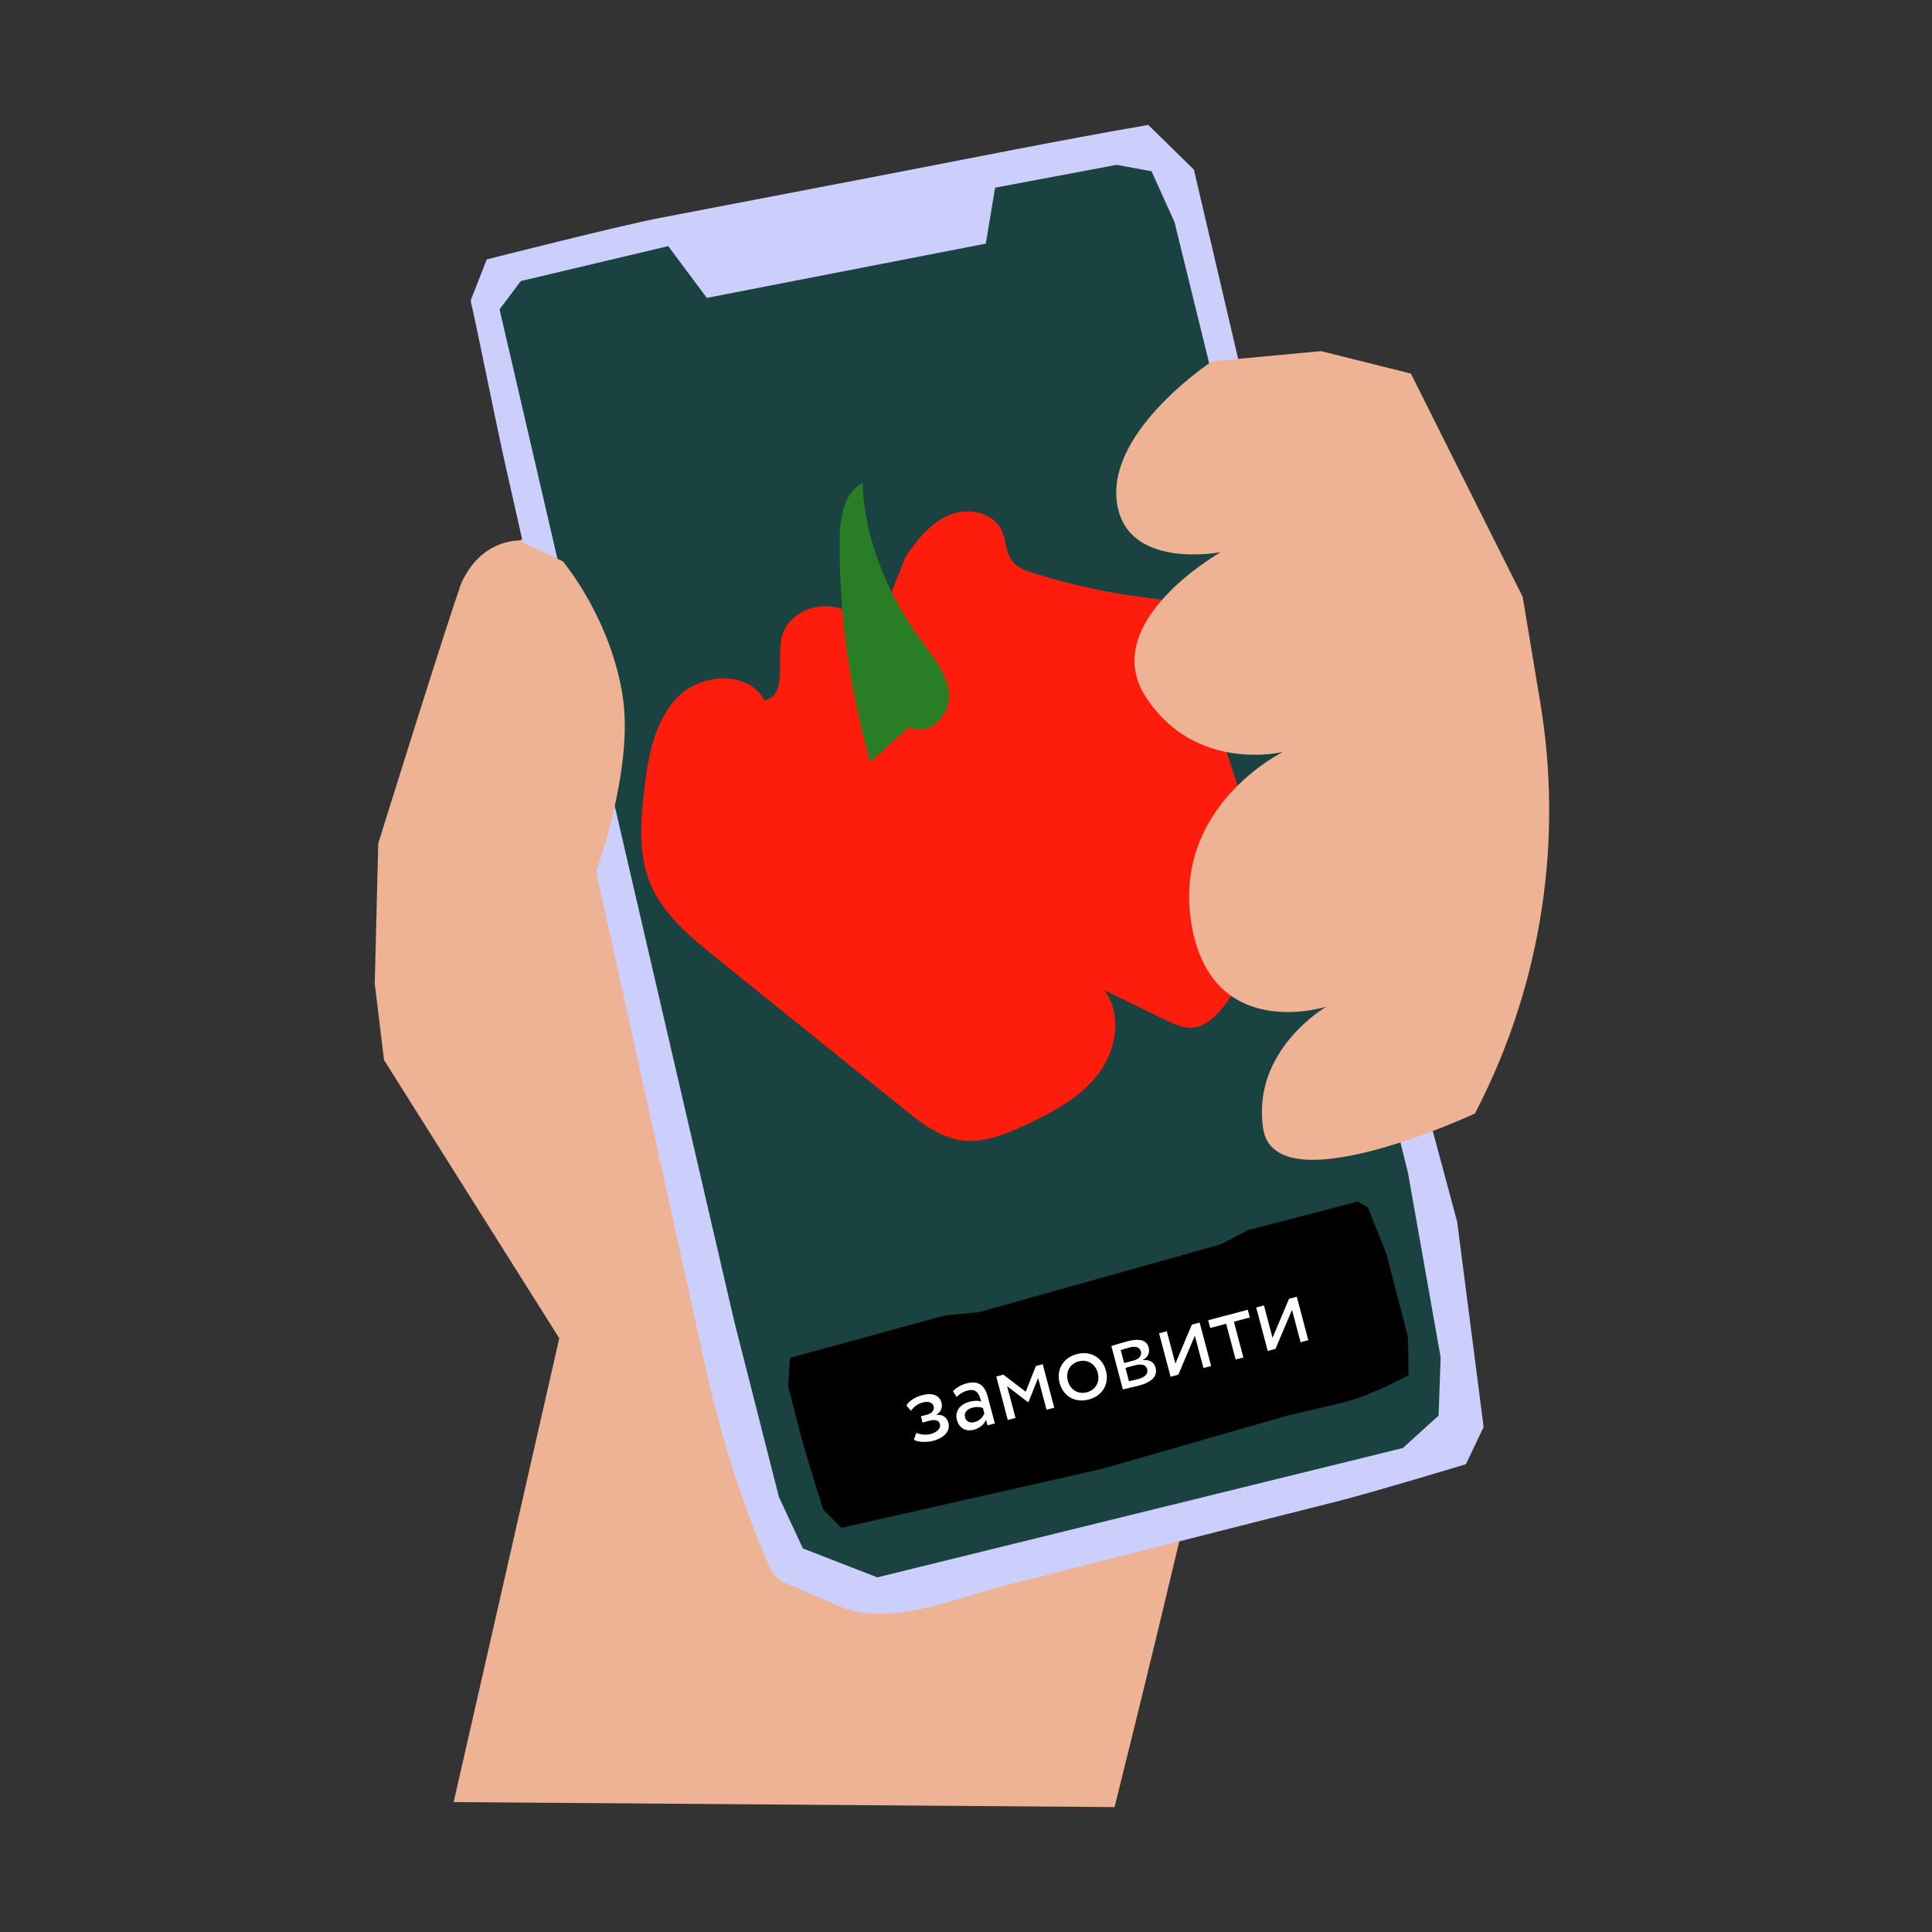 <svg width="232" height="232" viewBox="0 0 232 232" fill="none" xmlns="http://www.w3.org/2000/svg">
<rect x="0" y="0" width="232" height="232" fill="#333333" stroke="none"/>
<g clip-path="url(#clip0)">
<path d="M76.813 96.539C76.813 96.539 90.908 88.475 90.784 79.812C90.66 71.149 87.236 64.458 87.236 64.458L72.843 62.361C72.843 62.361 57.581 64.258 55.373 70.125C53.909 74.02 45.422 101.283 45.422 101.283L45 118.11L46.117 127.297L67.16 160.702L54.479 216.401L133.838 217C133.838 217 145.03 172.236 146.172 164.172C147.313 156.108 140.737 145.098 140.737 145.098L76.813 96.539Z" fill="#EDB394"/>
<path d="M56.564 36.346C57.135 38.668 59.368 49.903 60.634 55.595C62.321 63.035 63.984 70.475 65.646 77.914C69.542 95.441 73.438 112.992 77.309 130.543C79.716 141.403 82.099 152.263 84.481 163.123C86.392 171.836 88.6 179.127 92.075 187.415C92.372 188.139 92.695 188.888 93.266 189.413C93.712 189.837 94.283 190.087 94.854 190.311C96.789 191.16 98.725 192.009 100.661 192.833C106.815 195.504 114.631 191.909 120.91 190.336C128.801 188.339 136.667 186.342 144.559 184.344C149.919 182.971 155.279 181.623 160.639 180.275C164.609 179.276 176.024 175.831 176.024 175.831L178.158 171.362L174.982 146.721L161.631 97.088L151.085 53.373L143.367 20.368L137.883 15C126.915 16.897 115.996 19.119 105.053 21.216C96.467 22.864 87.881 24.512 79.295 26.16C74.431 27.084 58.45 31.153 58.45 31.153L56.589 35.897C56.589 35.897 56.514 36.196 56.564 36.346Z" fill="#CCCFFB"/>
<path d="M59.988 37.145L88.154 158.604L93.539 179.776L96.417 185.942L105.351 189.413L168.456 173.884L172.749 169.989L172.997 162.998L169.076 140.854L141.035 26.659L138.28 20.567L134.087 19.794L119.495 22.54L118.379 29.256L84.878 35.772L80.238 29.555L62.544 33.749L59.988 37.145Z" fill="#194240"/>
<path d="M71.577 104.703C71.577 104.703 76.069 92.395 74.803 83.806C73.389 74.244 67.582 67.404 67.582 67.404L62.271 64.907C62.271 64.907 57.383 64.757 55.174 70.624" fill="#EDB394"/>
<g clip-path="url(#clip1)">
<path d="M105.246 75.603C103.594 74.051 101.446 72.829 99.167 72.796C96.888 72.763 94.509 74.15 93.914 76.363C93.188 79.17 94.641 83.497 91.8 84.124C89.95 80.524 84.268 80.788 81.427 83.662C78.586 86.535 77.826 90.829 77.363 94.825C76.934 98.59 76.637 102.52 78.057 106.021C79.577 109.753 82.847 112.461 85.986 115.004C93.518 121.081 101.05 127.125 108.582 133.202C110.63 134.853 112.778 136.538 115.388 136.934C118.063 137.33 120.706 136.207 123.151 135.084C126.421 133.565 129.725 131.815 131.905 128.941C134.086 126.068 134.779 121.775 132.599 118.901C135.044 120.09 137.488 121.279 139.933 122.468C140.99 122.997 142.146 123.525 143.336 123.393C144.624 123.228 145.681 122.336 146.507 121.378C151.496 115.632 151.76 107.111 150.075 99.713C148.39 92.315 145.087 85.28 143.798 77.783C143.468 75.868 143.138 73.655 141.453 72.631C140.627 72.135 139.636 72.003 138.678 71.904C133.755 71.343 128.866 70.319 124.142 68.833C123.217 68.535 122.226 68.205 121.598 67.446C120.739 66.389 120.838 64.837 120.244 63.615C119.187 61.468 116.147 60.906 113.934 61.864C111.721 62.822 110.168 64.803 108.78 66.785" fill="#FE1D0C"/>
<path d="M104.519 91.489C102.041 82.902 100.786 73.985 100.819 65.035C100.819 62.393 101.248 59.222 103.594 58C103.792 64.936 106.699 71.574 110.796 77.156C112.249 79.137 113.934 81.185 113.967 83.629C114 86.073 111.291 88.583 109.21 87.262" fill="#297E25"/>
</g>
<path d="M158.629 42.163L145.551 43.386C145.551 43.386 133.193 51.5 134.087 60.039C134.955 68.577 146.593 66.305 146.593 66.305C146.593 66.305 131.655 74.744 137.66 83.806C143.665 92.869 154.063 90.297 154.063 90.297C154.063 90.297 140.638 96.838 143.095 111.069C145.551 125.3 159.274 120.881 159.274 120.881C159.274 120.881 150.266 126.074 151.681 135.511C153.095 144.923 177.116 133.713 177.116 133.713L177.786 132.39C185.181 117.535 187.687 100.733 184.958 84.356L182.848 71.673L169.423 44.859L158.629 42.163Z" fill="#EDB394"/>
<path d="M94.869 163.054L113.472 157.955L117.574 157.564L146.578 149.428L149.893 147.712L163.046 144.284L164.246 144.974L166.456 150.492L169.075 160.543L169.149 165.113C169.149 165.113 165.002 167.448 161.595 168.336C159.31 168.931 154.724 169.951 154.724 169.951L132.386 176.374L101.042 183.464L98.859 181.274C98.859 181.274 97.408 176.712 96.48 173.518C96.086 172.166 95.09 168.188 94.637 166.45L94.869 163.054Z" fill="black"/>
<path d="M112.087 173.012C113.374 172.671 114.145 171.833 113.887 170.858C113.726 170.255 113.222 169.806 112.47 169.919L112.464 169.895C113.063 169.488 113.189 168.933 113.054 168.423C112.826 167.564 111.997 167.201 110.721 167.54C109.897 167.758 109.153 168.229 108.841 168.784L109.392 169.407C109.666 169.037 110.084 168.603 110.803 168.412C111.476 168.233 111.991 168.394 112.117 168.87C112.228 169.288 111.931 169.714 111.409 169.853L110.586 170.071L110.786 170.825L111.668 170.591C112.305 170.422 112.753 170.564 112.867 170.993C113.005 171.515 112.515 172.005 111.726 172.214C111.274 172.334 110.569 172.298 110.033 172.056L109.742 172.878C110.201 173.203 111.322 173.216 112.087 173.012Z" fill="white"/>
<path d="M114.871 167.742C115.23 167.41 115.569 167.146 116.207 166.977C117.239 166.703 117.569 167.335 117.827 168.31C117.412 168.147 116.845 168.211 116.439 168.318C115.314 168.617 114.625 169.433 114.908 170.5C115.176 171.509 115.985 171.94 116.936 171.688C117.795 171.46 118.198 170.968 118.406 170.49L118.585 171.163L119.466 170.929L118.616 167.728C118.256 166.371 117.528 165.732 116.043 166.126C115.394 166.299 114.817 166.651 114.43 167.064L114.871 167.742ZM117.039 170.766C116.436 170.926 116.014 170.691 115.881 170.192C115.721 169.589 116.21 169.186 116.767 169.038C117.219 168.918 117.644 168.929 118.031 169.075L118.206 169.736C118.023 170.12 117.724 170.585 117.039 170.766Z" fill="white"/>
<path d="M121.02 170.516L121.948 170.27L120.938 166.466L123.46 168.391L123.495 168.382L124.661 165.477L125.671 169.281L126.599 169.035L125.213 163.816L124.39 164.034L123.174 167.126L120.481 165.072L119.634 165.297L121.02 170.516Z" fill="white"/>
<path d="M127.239 166.071C127.655 167.637 129.077 168.501 130.747 168.058C132.417 167.614 133.222 166.159 132.806 164.593C132.391 163.027 130.969 162.163 129.299 162.607C127.629 163.05 126.824 164.505 127.239 166.071ZM128.225 165.809C127.933 164.708 128.51 163.747 129.53 163.476C130.574 163.199 131.531 163.765 131.821 164.855C132.116 165.968 131.56 166.911 130.516 167.188C129.472 167.465 128.515 166.9 128.225 165.809Z" fill="white"/>
<path d="M134.838 166.847C135.314 166.721 136.115 166.558 136.764 166.385C138.388 165.954 139.023 165.214 138.762 164.228C138.589 163.579 138.092 163.251 137.217 163.322L137.211 163.299C137.813 163.04 138.101 162.442 137.938 161.827C137.688 160.888 136.792 160.691 135.33 161.08C134.577 161.28 133.905 161.508 133.452 161.628L134.838 166.847ZM136.257 163.962C137.092 163.74 137.612 163.876 137.757 164.421C137.902 164.966 137.503 165.382 136.645 165.61C136.228 165.721 135.85 165.796 135.569 165.858L135.144 164.258L136.257 163.962ZM135.6 161.815C136.273 161.636 136.85 161.706 137.001 162.275C137.137 162.785 136.776 163.204 136.161 163.367L134.99 163.678L134.577 162.124C134.806 162.051 135.183 161.926 135.6 161.815Z" fill="white"/>
<path d="M141.497 165.079L143.481 160.393L144.513 164.278L145.44 164.032L144.055 158.813L143.127 159.059L141.143 163.745L140.111 159.86L139.183 160.106L140.569 165.325L141.497 165.079Z" fill="white"/>
<path d="M145.327 159.468L147.24 158.96L148.38 163.251L149.308 163.005L148.168 158.714L150.082 158.205L149.835 157.278L145.08 158.54L145.327 159.468Z" fill="white"/>
<path d="M153.163 161.981L155.147 157.295L156.179 161.18L157.106 160.934L155.721 155.715L154.793 155.961L152.809 160.647L151.777 156.762L150.849 157.008L152.235 162.227L153.163 161.981Z" fill="white"/>
</g>
<defs>
<clipPath id="clip0">
<rect width="141" height="202" fill="white" transform="translate(45 15)"/>
</clipPath>
<clipPath id="clip1">
<rect width="74" height="79" fill="white" transform="translate(77 58)"/>
</clipPath>
</defs>
</svg>
